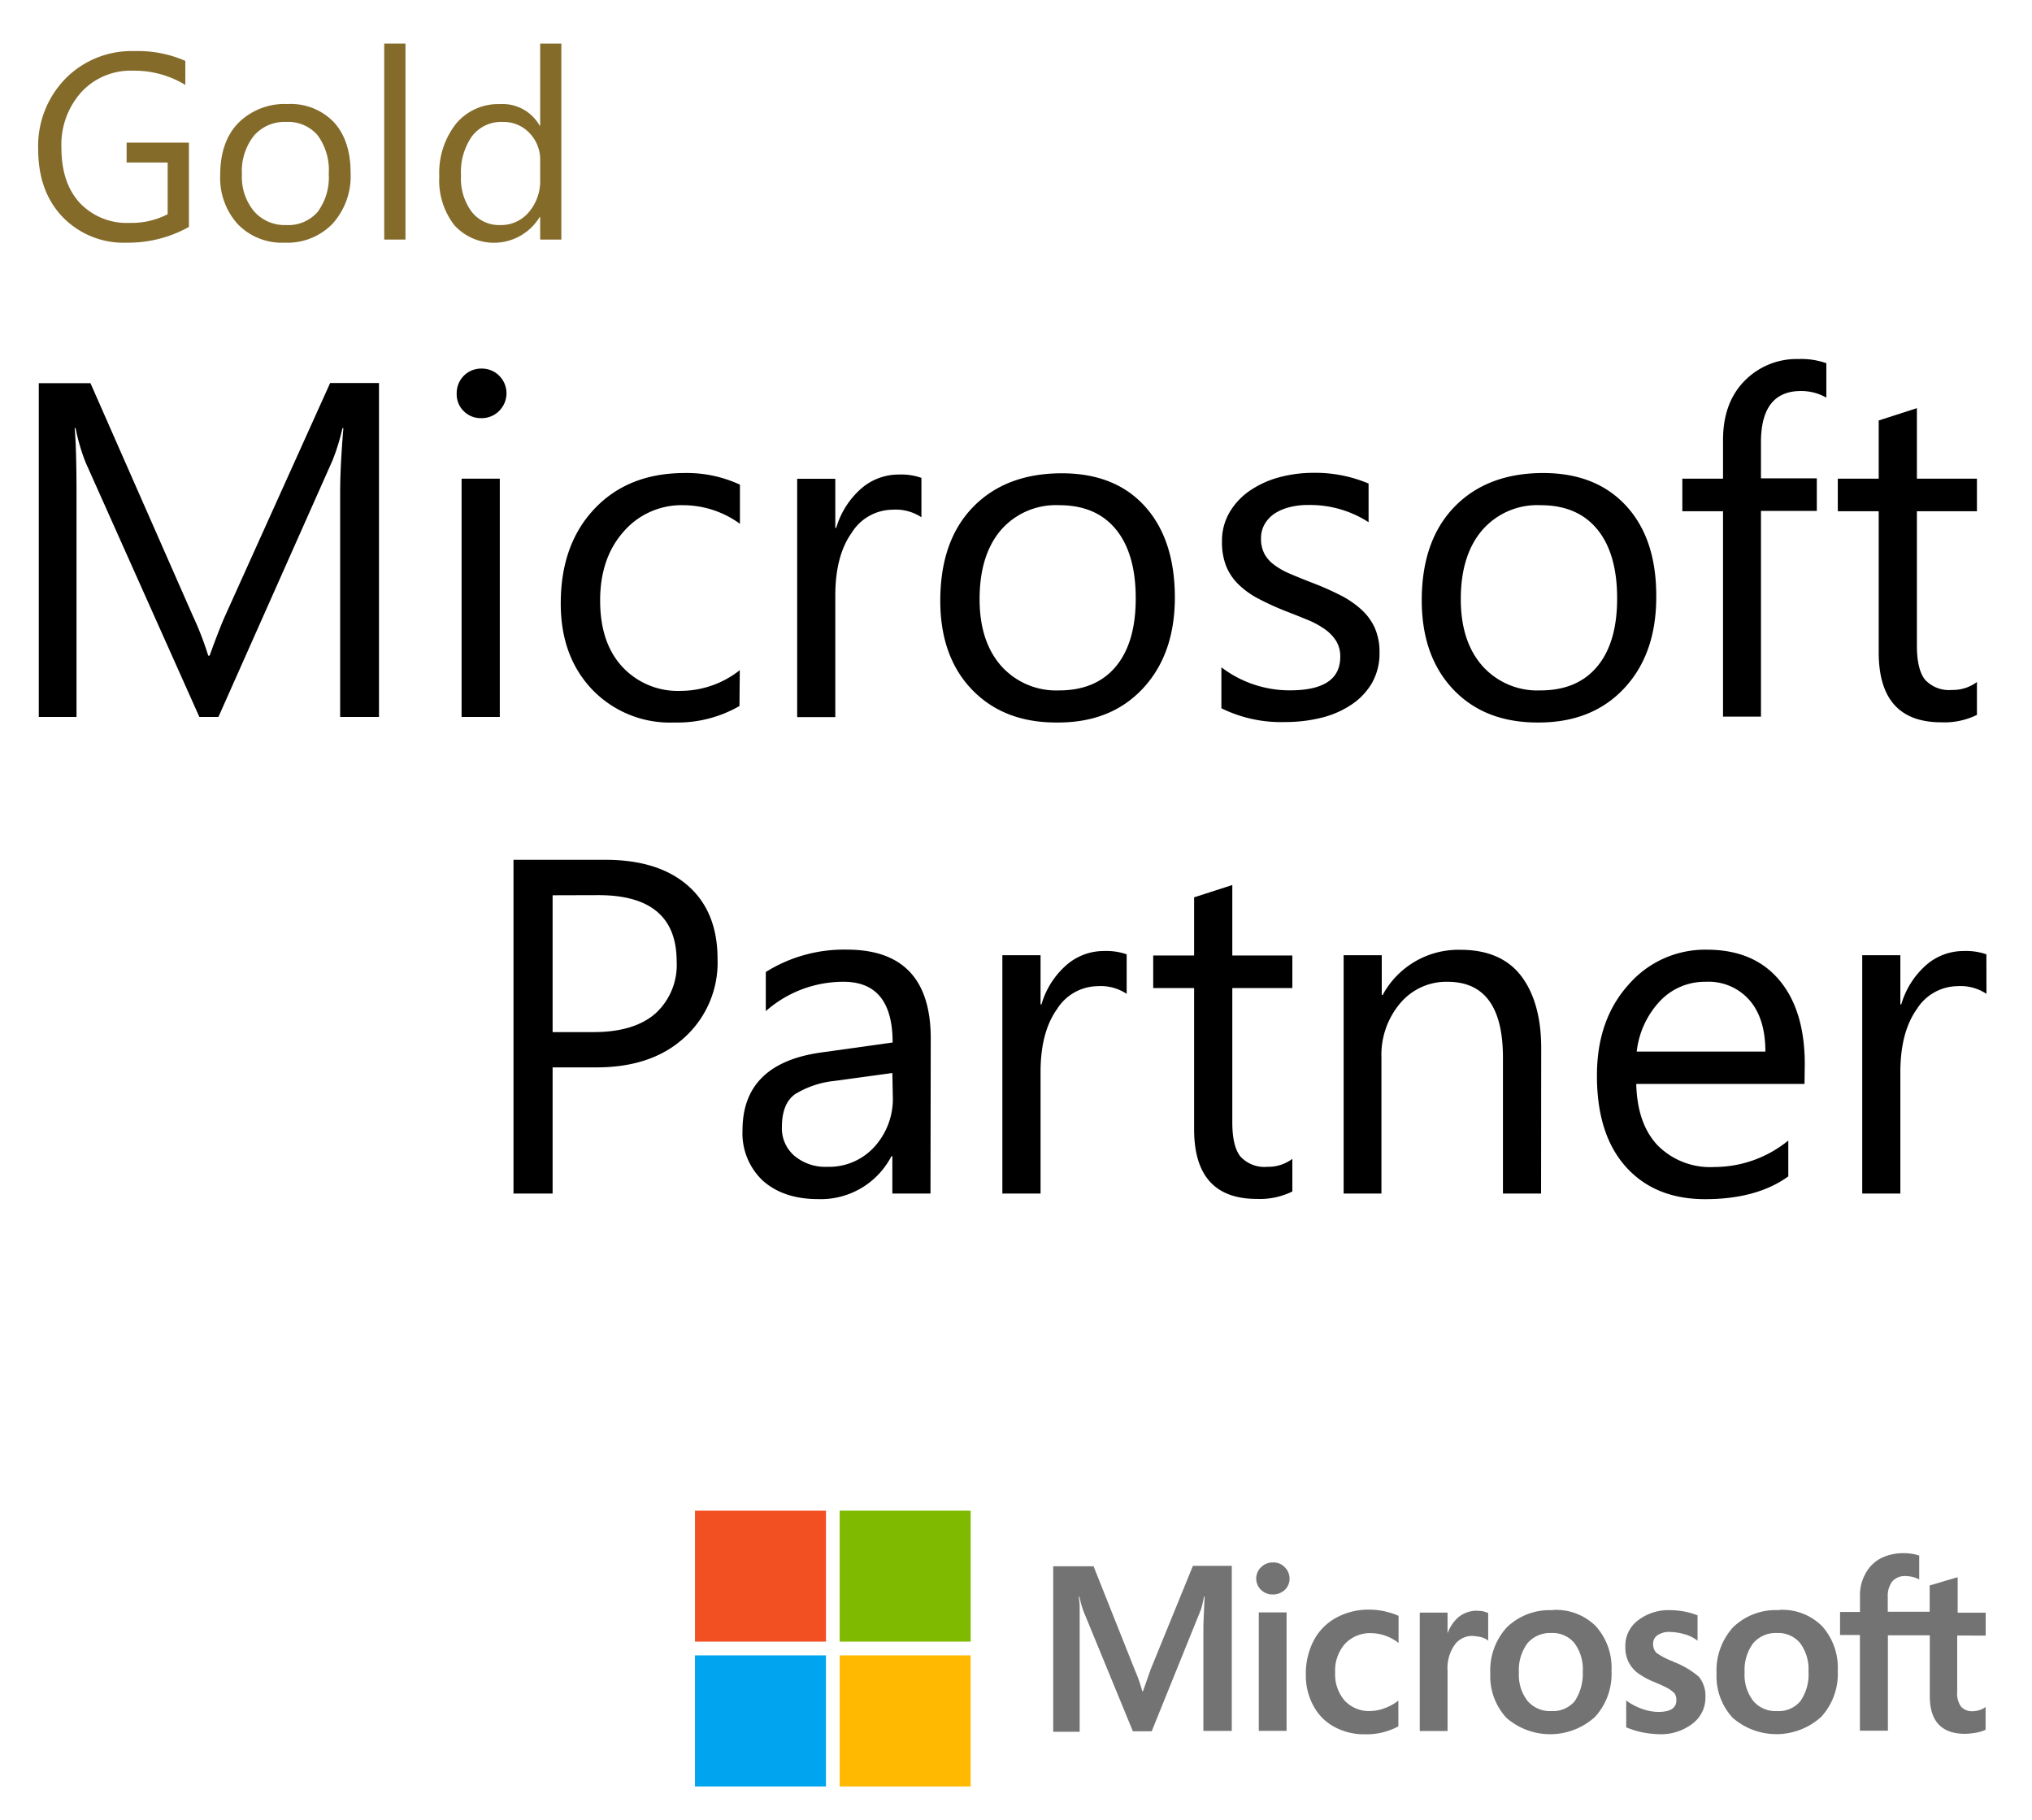 <?xml version="1.0" encoding="UTF-8"?> <svg xmlns="http://www.w3.org/2000/svg" id="Layer_1" data-name="Layer 1" viewBox="0 0 307 275"><defs><style>.cls-1{fill:#737373;}.cls-2{fill:#f25022;}.cls-3{fill:#7fba00;}.cls-4{fill:#00a4ef;}.cls-5{fill:#ffb900;}.cls-6{fill:#846b2a;}</style></defs><title>Microsoft-Gold-Partner-Logo</title><path d="M57.26,108.31H51.39V74.49q0-4,.49-9.81h-.14a32.12,32.12,0,0,1-1.51,4.89L33,108.31H30.12L12.93,69.85a30,30,0,0,1-1.51-5.17h-.14c.18,2,.28,5.31.28,9.88v33.75H5.86V57.89h7.81L29.14,93.05a47,47,0,0,1,2.32,6h.21q1.5-4.16,2.42-6.19l15.79-35h7.38Z"></path><path d="M72.69,63.17a3.61,3.61,0,0,1-2.63-1.06A3.54,3.54,0,0,1,69,59.44a3.69,3.69,0,0,1,3.72-3.76,3.72,3.72,0,0,1,2.69,1.07,3.75,3.75,0,0,1,0,5.33A3.7,3.7,0,0,1,72.69,63.17Zm2.82,45.14H69.74v-36h5.77Z"></path><path d="M111.72,106.66a18.8,18.8,0,0,1-9.85,2.49,16.28,16.28,0,0,1-12.42-5q-4.74-5-4.73-13,0-8.9,5.1-14.29t13.6-5.4a19,19,0,0,1,8.37,1.76v5.91a14.62,14.62,0,0,0-8.58-2.81,11.56,11.56,0,0,0-9,4q-3.54,4-3.54,10.39t3.33,10a11.43,11.43,0,0,0,8.91,3.66,14.44,14.44,0,0,0,8.86-3.13Z"></path><path d="M139.21,78.14A7.08,7.08,0,0,0,134.85,77a7.36,7.36,0,0,0-6.17,3.48q-2.48,3.48-2.48,9.5v18.35h-5.76v-36h5.76v7.42h.14a12.61,12.61,0,0,1,3.76-5.93,8.59,8.59,0,0,1,5.66-2.13,9.39,9.39,0,0,1,3.45.5Z"></path><path d="M159.57,109.15c-5.33,0-9.57-1.68-12.75-5s-4.76-7.83-4.76-13.38q0-9.08,4.95-14.17t13.4-5.1q8.06,0,12.57,5t4.52,13.75q0,8.61-4.87,13.8T159.57,109.15ZM160,76.32a11,11,0,0,0-8.79,3.77Q148,83.87,148,90.52q0,6.39,3.27,10.09A11.12,11.12,0,0,0,160,104.3q5.58,0,8.59-3.62t3-10.3q0-6.75-3-10.41T160,76.32Z"></path><path d="M184.53,107v-6.19a17,17,0,0,0,10.37,3.48q7.59,0,7.59-5.06a4.45,4.45,0,0,0-.65-2.45A6.43,6.43,0,0,0,200.08,95a13.21,13.21,0,0,0-2.6-1.39c-1-.41-2.07-.84-3.22-1.28a42.45,42.45,0,0,1-4.2-1.92,12.68,12.68,0,0,1-3-2.18,8.12,8.12,0,0,1-1.83-2.76,9.77,9.77,0,0,1-.61-3.62,8.52,8.52,0,0,1,1.16-4.48,10.25,10.25,0,0,1,3.09-3.27,14.54,14.54,0,0,1,4.41-2,19.87,19.87,0,0,1,5.12-.67,20.69,20.69,0,0,1,8.37,1.62v5.84a16.28,16.28,0,0,0-9.15-2.6,10.88,10.88,0,0,0-2.91.36,7.36,7.36,0,0,0-2.24,1,4.86,4.86,0,0,0-1.44,1.6,4.22,4.22,0,0,0-.51,2.06,4.89,4.89,0,0,0,.51,2.35,5.08,5.08,0,0,0,1.5,1.69,11.36,11.36,0,0,0,2.39,1.34c.93.4,2,.83,3.2,1.3a44.24,44.24,0,0,1,4.29,1.88,14.59,14.59,0,0,1,3.23,2.18,8.57,8.57,0,0,1,2.06,2.79,9,9,0,0,1,.72,3.76,9,9,0,0,1-1.18,4.65,10,10,0,0,1-3.15,3.26,14.27,14.27,0,0,1-4.53,1.94,22.52,22.52,0,0,1-5.38.63A20.42,20.42,0,0,1,184.53,107Z"></path><path d="M232.3,109.15q-8,0-12.74-5T214.8,90.73q0-9.08,4.95-14.17t13.4-5.1q8,0,12.57,5t4.51,13.75q0,8.61-4.87,13.8T232.3,109.15Zm.43-32.83a11,11,0,0,0-8.79,3.77q-3.24,3.78-3.24,10.43,0,6.39,3.27,10.09a11.12,11.12,0,0,0,8.76,3.69q5.58,0,8.59-3.62t3-10.3q0-6.75-3-10.41T232.73,76.32Z"></path><path d="M275.93,60.07a7.69,7.69,0,0,0-3.83-1q-6,0-6.05,7.63v5.56h8.44v4.92h-8.44v31.08h-5.73V77.23h-6.15V72.31h6.15V66.47q0-5.65,3.27-8.95a11,11,0,0,1,8.16-3.28,11.31,11.31,0,0,1,4.18.63Z"></path><path d="M298.68,108a11.12,11.12,0,0,1-5.38,1.12q-9.45,0-9.46-10.55V77.23h-6.18V72.31h6.18V63.52l5.77-1.86V72.31h9.07v4.92h-9.07V97.51q0,3.63,1.23,5.17a4.92,4.92,0,0,0,4.08,1.55,6.06,6.06,0,0,0,3.76-1.2Z"></path><path d="M83.49,161.25v19.06H77.58V129.89H91.43q8.08,0,12.54,3.94t4.44,11.11a15.24,15.24,0,0,1-4.94,11.74q-4.93,4.57-13.34,4.57Zm0-26v20.67h6.18q6.12,0,9.34-2.8a9.9,9.9,0,0,0,3.22-7.89q0-10-11.82-10Z"></path><path d="M140.58,180.31h-5.76v-5.63h-.15a12,12,0,0,1-11.07,6.47c-3.59,0-6.39-1-8.42-2.85a9.83,9.83,0,0,1-3-7.55q0-10.09,11.88-11.75l10.8-1.51q0-9.18-7.42-9.17a17.67,17.67,0,0,0-11.74,4.43v-5.91a22.27,22.27,0,0,1,12.23-3.38q12.69,0,12.69,13.43Zm-5.76-18.21-8.69,1.19a14.18,14.18,0,0,0-6,2q-2,1.42-2,5a5.47,5.47,0,0,0,1.88,4.31,7.27,7.27,0,0,0,5,1.67,9.22,9.22,0,0,0,7.08-3,10.75,10.75,0,0,0,2.8-7.61Z"></path><path d="M170.22,150.14a7.08,7.08,0,0,0-4.36-1.16,7.36,7.36,0,0,0-6.17,3.48q-2.48,3.48-2.48,9.5v18.35h-5.77v-36h5.77v7.42h.14a12.53,12.53,0,0,1,3.76-5.93,8.59,8.59,0,0,1,5.66-2.13,9.39,9.39,0,0,1,3.45.5Z"></path><path d="M195.25,180a11.12,11.12,0,0,1-5.38,1.12q-9.47,0-9.46-10.55v-21.3h-6.18v-4.92h6.18v-8.79l5.77-1.86v10.65h9.07v4.92h-9.07v20.28q0,3.63,1.23,5.17a4.92,4.92,0,0,0,4.08,1.55,6.06,6.06,0,0,0,3.76-1.2Z"></path><path d="M232.83,180.31h-5.76V159.78q0-11.46-8.37-11.46a9.09,9.09,0,0,0-7.16,3.25,12.08,12.08,0,0,0-2.83,8.21v20.53H203v-36h5.76v6h.14a13,13,0,0,1,11.82-6.82c3.93,0,7,1.28,9,3.82s3.13,6.22,3.13,11Z"></path><path d="M272.63,163.75H247.21q.14,6,3.23,9.28A11.16,11.16,0,0,0,259,176.3a17.69,17.69,0,0,0,11.18-4v5.42q-4.74,3.43-12.55,3.44-7.62,0-12-4.9t-4.36-13.8q0-8.4,4.77-13.7a15.29,15.29,0,0,1,11.83-5.29q7.07,0,10.93,4.57t3.87,12.7Zm-5.91-4.89q0-5-2.41-7.77a8.2,8.2,0,0,0-6.59-2.77,9.3,9.3,0,0,0-6.92,2.91,13.28,13.28,0,0,0-3.52,7.63Z"></path><path d="M300.12,150.14a7.08,7.08,0,0,0-4.36-1.16,7.36,7.36,0,0,0-6.17,3.48q-2.47,3.48-2.48,9.5v18.35h-5.76v-36h5.76v7.42h.14A12.61,12.61,0,0,1,291,145.8a8.59,8.59,0,0,1,5.66-2.13,9.39,9.39,0,0,1,3.45.5Z"></path><path class="cls-1" d="M173.84,252.21l-1.16,3.3h-.1a22.46,22.46,0,0,0-1.13-3.23l-6.23-15.66h-6.1v25h4v-15.4c0-1,0-2.07,0-3.43,0-.68-.09-1.19-.13-1.58h.1a14.66,14.66,0,0,0,.58,2.13l7.49,18.21H174l7.43-18.37c.16-.42.32-1.26.49-2H182c-.09,1.84-.16,3.49-.19,4.49v15.82h4.29V236.55h-5.87Zm16.34-8.62h4.2v17.89h-4.2Zm2.13-7.55a2.46,2.46,0,0,0-1.77.71,2.36,2.36,0,0,0,0,3.45,2.48,2.48,0,0,0,1.77.68,2.58,2.58,0,0,0,1.78-.68,2.28,2.28,0,0,0,.74-1.71,2.39,2.39,0,0,0-.74-1.74,2.32,2.32,0,0,0-1.78-.71m16.95,7.39a11.75,11.75,0,0,0-2.35-.26,10.1,10.1,0,0,0-5.1,1.26,8.35,8.35,0,0,0-3.36,3.46,10.88,10.88,0,0,0-1.16,5.16,9.52,9.52,0,0,0,1.13,4.62,7.73,7.73,0,0,0,3.16,3.2A9.33,9.33,0,0,0,206.2,262a10.11,10.11,0,0,0,5.07-1.2l0,0V256.9l-.16.13a7.49,7.49,0,0,1-2,1.06,6.17,6.17,0,0,1-2,.39,5,5,0,0,1-3.94-1.55,6,6,0,0,1-1.45-4.23,6.1,6.1,0,0,1,1.48-4.36,5.19,5.19,0,0,1,3.94-1.62,6.92,6.92,0,0,1,4,1.36l.16.13v-4.1l0,0a9.5,9.5,0,0,0-2-.65m13.86-.13a4.4,4.4,0,0,0-2.84,1,6,6,0,0,0-1.62,2.42h0v-3.13h-4.2v17.89h4.2v-9.14a6.13,6.13,0,0,1,1-3.77,3.25,3.25,0,0,1,2.71-1.46,11.13,11.13,0,0,1,1.26.16,3.21,3.21,0,0,1,1,.42l.17.13v-4.2l-.1,0a3.22,3.22,0,0,0-1.58-.29m11.43-.1a9.25,9.25,0,0,0-6.94,2.59,9.62,9.62,0,0,0-2.49,7,9.23,9.23,0,0,0,2.45,6.68,10.07,10.07,0,0,0,13.37-.16,9.58,9.58,0,0,0,2.49-6.94,9.37,9.37,0,0,0-2.36-6.75,8.5,8.5,0,0,0-6.52-2.46M237.91,257a4.26,4.26,0,0,1-3.52,1.49,4.43,4.43,0,0,1-3.62-1.55,6.42,6.42,0,0,1-1.29-4.3,6.78,6.78,0,0,1,1.29-4.39,4.45,4.45,0,0,1,3.58-1.55,4.27,4.27,0,0,1,3.49,1.49,6.6,6.6,0,0,1,1.29,4.35,7.5,7.5,0,0,1-1.22,4.46M252.79,251a10.42,10.42,0,0,1-2.55-1.32,1.87,1.87,0,0,1-.48-1.36,1.49,1.49,0,0,1,.67-1.29,3.1,3.1,0,0,1,1.85-.49,8.09,8.09,0,0,1,2.16.33,5.47,5.47,0,0,1,1.87.87l.16.13V244l-.09,0a11,11,0,0,0-1.91-.55,12.82,12.82,0,0,0-2.07-.2,7.53,7.53,0,0,0-4.94,1.55,4.78,4.78,0,0,0-1.9,3.94,5.17,5.17,0,0,0,.42,2.2,5,5,0,0,0,1.29,1.68,11.17,11.17,0,0,0,2.58,1.45c1,.42,1.71.74,2.17,1a4.47,4.47,0,0,1,1,.78,1.83,1.83,0,0,1,.25,1c0,1.19-.9,1.77-2.74,1.77a7.33,7.33,0,0,1-2.33-.42,9.1,9.1,0,0,1-2.35-1.19l-.16-.13v4.1l.09,0a12.37,12.37,0,0,0,2.26.71,14.62,14.62,0,0,0,2.42.29,7.83,7.83,0,0,0,5.2-1.55,4.91,4.91,0,0,0,2-4.07,4.5,4.5,0,0,0-1-3.06,12.9,12.9,0,0,0-3.78-2.23m15.89-7.82a9.25,9.25,0,0,0-6.94,2.59,9.74,9.74,0,0,0-2.49,7,9.23,9.23,0,0,0,2.45,6.68,10.07,10.07,0,0,0,13.37-.16,9.58,9.58,0,0,0,2.49-6.94,9.37,9.37,0,0,0-2.36-6.75,8.48,8.48,0,0,0-6.52-2.46M272,257a4.23,4.23,0,0,1-3.52,1.49,4.37,4.37,0,0,1-3.61-1.55,6.42,6.42,0,0,1-1.29-4.3,6.78,6.78,0,0,1,1.29-4.39,4.44,4.44,0,0,1,3.58-1.55,4.31,4.31,0,0,1,3.49,1.49,6.6,6.6,0,0,1,1.29,4.35A7,7,0,0,1,272,257m28-9.91v-3.46h-4.23V238.3l-.13,0-4,1.19-.1,0v4h-6.33v-2.26a3.57,3.57,0,0,1,.71-2.36,2.52,2.52,0,0,1,2-.77,4.68,4.68,0,0,1,1.87.42l.17.1v-3.65l-.1,0a7.33,7.33,0,0,0-2.36-.33,7.49,7.49,0,0,0-3.36.78,5.61,5.61,0,0,0-2.29,2.29,6.61,6.61,0,0,0-.84,3.33v2.48H278V247H281v14.46h4.23V247.05h6.33v9.2c0,3.78,1.78,5.68,5.33,5.68a10.64,10.64,0,0,0,1.77-.19,5.8,5.8,0,0,0,1.33-.42l0,0v-3.46l-.16.13a3.38,3.38,0,0,1-1.71.52,2.25,2.25,0,0,1-1.84-.68,3.47,3.47,0,0,1-.58-2.29v-8.46Z"></path><path class="cls-2" d="M105,228.22h19.79V248H105Z"></path><path class="cls-3" d="M126.86,228.22h19.79V248H126.86Z"></path><path class="cls-4" d="M105,250.08h19.79v19.8H105Z"></path><path class="cls-5" d="M126.86,250.08h19.79v19.8H126.86Z"></path><path class="cls-6" d="M28.54,34.28a18.71,18.71,0,0,1-9.37,2.38,12.81,12.81,0,0,1-9.7-3.87c-2.47-2.57-3.7-6-3.7-10.23A14.55,14.55,0,0,1,9.88,11.89,14,14,0,0,1,20.3,7.72,17.74,17.74,0,0,1,28,9.2v3.63a14.78,14.78,0,0,0-8-2.15,10.08,10.08,0,0,0-7.72,3.25,11.86,11.86,0,0,0-3,8.39q0,5.33,2.79,8.35a9.77,9.77,0,0,0,7.58,3,11.74,11.74,0,0,0,5.68-1.31V24.55H19.13v-3h9.41Z"></path><path class="cls-6" d="M43,36.66a9.26,9.26,0,0,1-7.08-2.8,10.37,10.37,0,0,1-2.65-7.43c0-3.36.92-6,2.75-7.87a9.91,9.91,0,0,1,7.44-2.84,9,9,0,0,1,7,2.76c1.67,1.83,2.51,4.38,2.51,7.63a10.73,10.73,0,0,1-2.71,7.67A9.47,9.47,0,0,1,43,36.66Zm.23-18.24a6.09,6.09,0,0,0-4.88,2.1,8.61,8.61,0,0,0-1.8,5.79,8.13,8.13,0,0,0,1.82,5.6A6.16,6.16,0,0,0,43.21,34,5.88,5.88,0,0,0,48,32a8.75,8.75,0,0,0,1.67-5.72A8.89,8.89,0,0,0,48,20.45,5.86,5.86,0,0,0,43.21,18.42Z"></path><path class="cls-6" d="M61.26,36.19H58.05V6.58h3.21Z"></path><path class="cls-6" d="M84.81,36.19h-3.2v-3.4h-.08A8.07,8.07,0,0,1,68.63,34a11,11,0,0,1-2.26-7.32,12,12,0,0,1,2.5-7.95,8.26,8.26,0,0,1,6.66-3,6.41,6.41,0,0,1,6,3.25h.08V6.58h3.2Zm-3.2-9V24.2A5.76,5.76,0,0,0,80,20.1a5.39,5.39,0,0,0-4.07-1.68,5.53,5.53,0,0,0-4.61,2.15,9.4,9.4,0,0,0-1.67,5.93A8.42,8.42,0,0,0,71.27,32a5.24,5.24,0,0,0,4.32,2A5.47,5.47,0,0,0,79.94,32,7.23,7.23,0,0,0,81.61,27.15Z"></path></svg> 